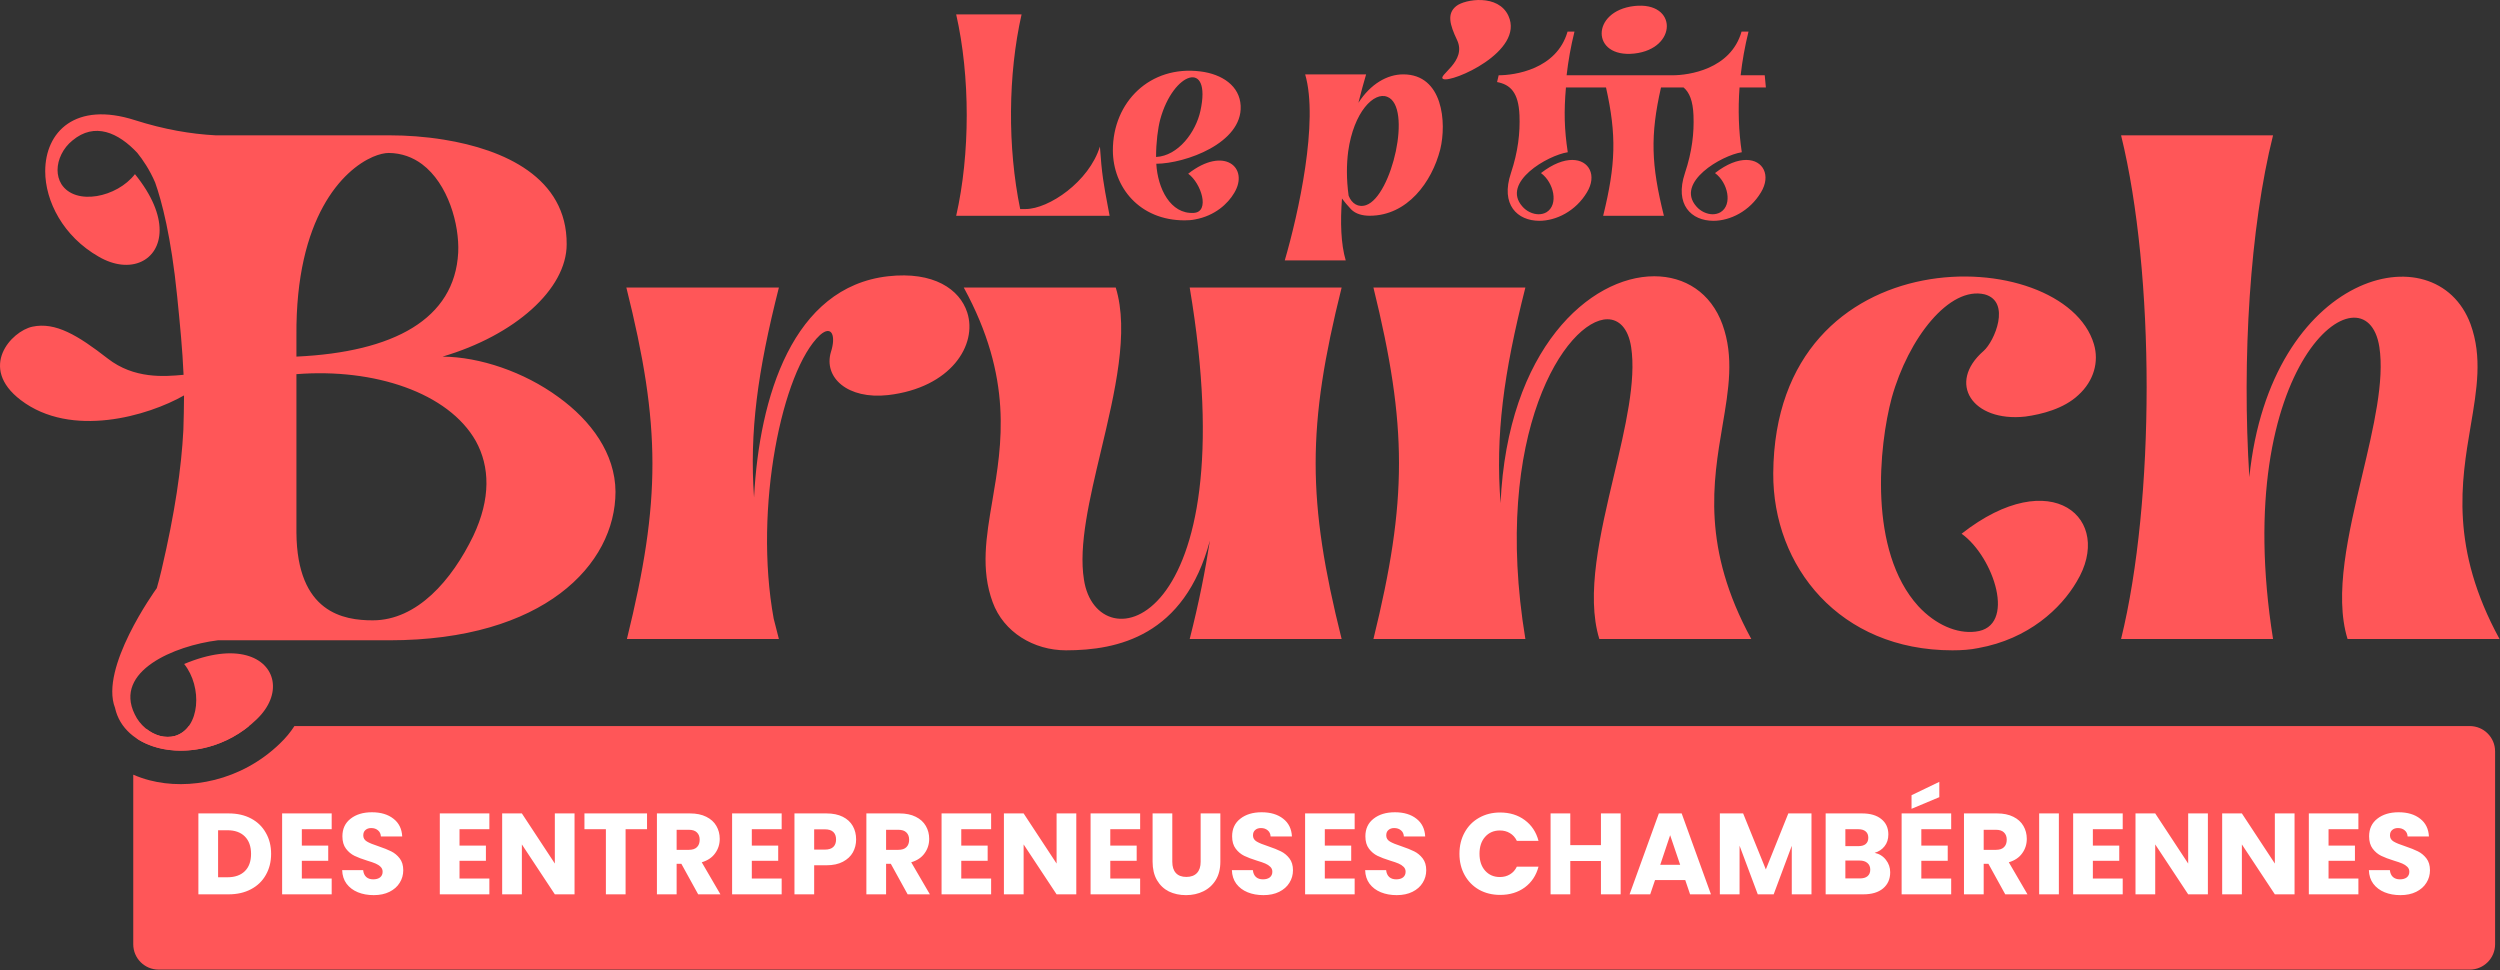 <?xml version="1.0" encoding="UTF-8"?>
<svg xmlns="http://www.w3.org/2000/svg" width="621" height="241" viewBox="0 0 621 241" fill="none">
  <rect x="0" y="0" width="621" height="241" fill="#333333" stroke="none"/>
  <g clip-path="url(#clip0_501_155)">
    <path fill-rule="evenodd" clip-rule="evenodd" d="M33.1 192.429C34.381 192.987 35.735 193.455 37.153 193.826C46.856 196.363 59.882 194.024 69.52 184.702C70.987 183.302 72.183 181.84 73.134 180.353H613.492C616.964 180.353 619.782 183.171 619.782 186.643V234.56C619.782 238.031 616.964 240.85 613.492 240.85H39.391C35.919 240.85 33.1 238.031 33.1 234.56V192.429ZM33.969 183.453C34.553 182.464 35.399 181.648 36.412 181.102C37.438 181.904 38.588 182.492 39.748 182.795C40.972 183.115 42.279 183.137 43.463 182.806C44.906 182.378 46.047 181.508 46.895 180.353H61.874C54.828 186.06 46.003 187.526 39.261 185.763C37.303 185.251 35.511 184.474 33.969 183.453Z" fill="#FF5658"></path>
    <path fill-rule="evenodd" clip-rule="evenodd" d="M477.259 205.976V210.041H483.815V213.819H477.259V218.228H484.674V222.151H472.364V202.053H484.674V205.976H477.259ZM481.725 198.017L474.826 200.908V197.53L481.725 194.209V198.017ZM92.84 222.351C91.37 222.351 90.053 222.113 88.889 221.636C87.725 221.158 86.79 220.452 86.084 219.517C85.396 218.582 85.034 217.455 84.996 216.138H90.207C90.282 216.883 90.54 217.455 90.98 217.856C91.418 218.238 91.991 218.429 92.697 218.429C93.422 218.429 93.995 218.267 94.414 217.942C94.835 217.598 95.045 217.131 95.045 216.539C95.045 216.043 94.873 215.633 94.529 215.308C94.205 214.984 93.795 214.717 93.298 214.506C92.821 214.296 92.134 214.058 91.237 213.791C89.939 213.39 88.88 212.989 88.059 212.589C87.238 212.188 86.532 211.596 85.94 210.814C85.349 210.031 85.053 209.01 85.053 207.75C85.053 205.88 85.73 204.42 87.086 203.37C88.441 202.301 90.207 201.767 92.382 201.767C94.596 201.767 96.381 202.301 97.735 203.37C99.091 204.42 99.816 205.889 99.911 207.779H94.615C94.577 207.13 94.338 206.624 93.899 206.262C93.46 205.88 92.897 205.689 92.21 205.689C91.618 205.689 91.141 205.851 90.778 206.176C90.416 206.481 90.235 206.93 90.235 207.522C90.235 208.17 90.54 208.676 91.151 209.039C91.762 209.401 92.716 209.793 94.014 210.212C95.312 210.651 96.362 211.071 97.163 211.472C97.983 211.873 98.69 212.455 99.281 213.218C99.873 213.982 100.169 214.965 100.169 216.167C100.169 217.312 99.873 218.352 99.281 219.288C98.709 220.223 97.869 220.967 96.762 221.521C95.655 222.074 94.348 222.351 92.84 222.351ZM62.362 203.313C60.779 202.473 58.927 202.053 56.809 202.053H49.279V222.151H56.809C58.908 222.151 60.75 221.73 62.334 220.891C63.937 220.051 65.168 218.868 66.027 217.341C66.905 215.814 67.344 214.068 67.344 212.102C67.344 210.117 66.905 208.37 66.027 206.863C65.168 205.336 63.947 204.153 62.362 203.313ZM60.816 216.396C59.786 217.408 58.345 217.913 56.493 217.913H54.174V206.233H56.493C58.345 206.233 59.786 206.749 60.816 207.779C61.847 208.81 62.362 210.25 62.362 212.102C62.362 213.954 61.847 215.385 60.816 216.396ZM74.975 210.041V205.976H82.39V202.053H70.08V222.151H82.39V218.228H74.975V213.819H81.531V210.041H74.975ZM114.144 210.041V205.976H121.559V202.053H109.248V222.151H121.559V218.228H114.144V213.819H120.7V210.041H114.144ZM142.716 222.151H137.821L129.633 209.754V222.151H124.738V202.053H129.633L137.821 214.506V202.053H142.716V222.151ZM160.722 205.976V202.053H145.176V205.976H150.502V222.151H155.397V205.976H160.722ZM173.428 222.151L169.248 214.564H168.075V222.151H163.179V202.053H171.396C172.98 202.053 174.325 202.33 175.432 202.884C176.558 203.437 177.398 204.201 177.951 205.174C178.505 206.128 178.782 207.197 178.782 208.38C178.782 209.716 178.4 210.909 177.637 211.958C176.892 213.008 175.785 213.752 174.316 214.192L178.953 222.151H173.428ZM168.075 211.1H171.109C172.006 211.1 172.674 210.881 173.113 210.441C173.571 210.002 173.8 209.382 173.8 208.581C173.8 207.817 173.571 207.216 173.113 206.777C172.674 206.338 172.006 206.118 171.109 206.118H168.075V211.1ZM186.75 210.041V205.976H194.165V202.053H181.855V222.151H194.165V218.228H186.75V213.819H193.306V210.041H186.75ZM212.66 208.523C212.66 209.687 212.393 210.756 211.858 211.729C211.324 212.684 210.503 213.457 209.396 214.048C208.289 214.64 206.915 214.936 205.274 214.936H202.239V222.151H197.344V202.053H205.274C206.877 202.053 208.232 202.33 209.339 202.884C210.446 203.437 211.276 204.201 211.829 205.174C212.383 206.147 212.66 207.264 212.66 208.523ZM204.901 211.043C205.837 211.043 206.534 210.823 206.991 210.384C207.449 209.945 207.678 209.325 207.678 208.523C207.678 207.722 207.449 207.101 206.991 206.662C206.534 206.224 205.837 206.004 204.901 206.004H202.239V211.043H204.901ZM221.278 214.564L225.458 222.151H230.983L226.345 214.192C227.815 213.752 228.921 213.008 229.666 211.958C230.429 210.909 230.811 209.716 230.811 208.38C230.811 207.197 230.534 206.128 229.981 205.174C229.427 204.201 228.588 203.437 227.462 202.884C226.354 202.33 225.009 202.053 223.425 202.053H215.209V222.151H220.104V214.564H221.278ZM223.139 211.1H220.104V206.118H223.139C224.035 206.118 224.704 206.338 225.143 206.777C225.6 207.216 225.829 207.817 225.829 208.581C225.829 209.382 225.6 210.002 225.143 210.441C224.704 210.881 224.035 211.1 223.139 211.1ZM238.78 205.976V210.041H245.335V213.819H238.78V218.228H246.195V222.151H233.884V202.053H246.195V205.976H238.78ZM262.456 222.151H267.351V202.053H262.456V214.506L254.268 202.053H249.372V222.151H254.268V209.754L262.456 222.151ZM275.796 205.976V210.041H282.351V213.819H275.796V218.228H283.211V222.151H270.9V202.053H283.211V205.976H275.796ZM291.199 214.077V202.053H286.303V214.048C286.303 215.842 286.665 217.369 287.391 218.629C288.116 219.87 289.099 220.805 290.34 221.435C291.599 222.045 293.021 222.351 294.605 222.351C296.189 222.351 297.621 222.036 298.9 221.406C300.198 220.776 301.228 219.841 301.992 218.601C302.755 217.36 303.136 215.842 303.136 214.048V202.053H298.241V214.077C298.241 215.279 297.936 216.205 297.325 216.854C296.714 217.503 295.837 217.828 294.691 217.828C293.546 217.828 292.678 217.503 292.086 216.854C291.494 216.205 291.199 215.279 291.199 214.077ZM313.846 222.351C312.376 222.351 311.06 222.113 309.895 221.636C308.731 221.158 307.796 220.452 307.09 219.517C306.403 218.582 306.04 217.455 306.001 216.138H311.212C311.289 216.883 311.547 217.455 311.985 217.856C312.424 218.238 312.997 218.429 313.703 218.429C314.428 218.429 315 218.267 315.421 217.942C315.841 217.598 316.05 217.131 316.05 216.539C316.05 216.043 315.879 215.633 315.535 215.308C315.211 214.984 314.8 214.717 314.304 214.506C313.827 214.296 313.14 214.058 312.243 213.791C310.945 213.39 309.886 212.989 309.065 212.589C308.245 212.188 307.538 211.596 306.947 210.814C306.355 210.031 306.059 209.01 306.059 207.75C306.059 205.88 306.737 204.42 308.092 203.37C309.447 202.301 311.212 201.767 313.388 201.767C315.602 201.767 317.387 202.301 318.742 203.37C320.096 204.42 320.822 205.889 320.917 207.779H315.621C315.583 207.13 315.344 206.624 314.906 206.262C314.466 205.88 313.904 205.689 313.216 205.689C312.625 205.689 312.147 205.851 311.785 206.176C311.422 206.481 311.241 206.93 311.241 207.522C311.241 208.17 311.546 208.676 312.157 209.039C312.768 209.401 313.722 209.793 315.02 210.212C316.318 210.651 317.367 211.071 318.169 211.472C318.99 211.873 319.696 212.455 320.288 213.218C320.879 213.982 321.175 214.965 321.175 216.167C321.175 217.312 320.879 218.352 320.288 219.288C319.715 220.223 318.875 220.967 317.768 221.521C316.661 222.074 315.354 222.351 313.846 222.351ZM329.083 210.041V205.976H336.498V202.053H324.187V222.151H336.498V218.228H329.083V213.819H335.64V210.041H329.083ZM346.948 222.351C345.478 222.351 344.161 222.113 342.997 221.636C341.833 221.158 340.898 220.452 340.192 219.517C339.505 218.582 339.142 217.455 339.104 216.138H344.314C344.39 216.883 344.648 217.455 345.087 217.856C345.526 218.238 346.099 218.429 346.805 218.429C347.53 218.429 348.103 218.267 348.522 217.942C348.943 217.598 349.153 217.131 349.153 216.539C349.153 216.043 348.981 215.633 348.637 215.308C348.312 214.984 347.903 214.717 347.406 214.506C346.929 214.296 346.242 214.058 345.345 213.791C344.047 213.39 342.988 212.989 342.167 212.589C341.346 212.188 340.64 211.596 340.048 210.814C339.457 210.031 339.161 209.01 339.161 207.75C339.161 205.88 339.838 204.42 341.194 203.37C342.549 202.301 344.314 201.767 346.49 201.767C348.704 201.767 350.489 202.301 351.843 203.37C353.198 204.42 353.924 205.889 354.019 207.779H348.723C348.685 207.13 348.447 206.624 348.007 206.262C347.568 205.88 347.005 205.689 346.318 205.689C345.726 205.689 345.249 205.851 344.887 206.176C344.524 206.481 344.343 206.93 344.343 207.522C344.343 208.17 344.648 208.676 345.259 209.039C345.87 209.401 346.824 209.793 348.122 210.212C349.42 210.651 350.47 211.071 351.271 211.472C352.092 211.873 352.798 212.455 353.389 213.218C353.981 213.982 354.277 214.965 354.277 216.167C354.277 217.312 353.981 218.352 353.389 219.288C352.817 220.223 351.977 220.967 350.87 221.521C349.763 222.074 348.456 222.351 346.948 222.351ZM363.815 206.777C362.956 208.323 362.526 210.089 362.526 212.073C362.526 214.058 362.956 215.823 363.815 217.369C364.673 218.915 365.866 220.128 367.393 221.005C368.939 221.864 370.686 222.294 372.632 222.294C375.018 222.294 377.06 221.673 378.759 220.432C380.458 219.173 381.593 217.455 382.166 215.279H376.783C376.383 216.119 375.81 216.759 375.066 217.198C374.34 217.636 373.51 217.856 372.575 217.856C371.067 217.856 369.846 217.331 368.911 216.282C367.975 215.232 367.508 213.829 367.508 212.073C367.508 210.318 367.975 208.914 368.911 207.864C369.846 206.815 371.067 206.29 372.575 206.29C373.51 206.29 374.34 206.51 375.066 206.949C375.81 207.387 376.383 208.027 376.783 208.866H382.166C381.593 206.691 380.458 204.974 378.759 203.714C377.06 202.454 375.018 201.824 372.632 201.824C370.686 201.824 368.939 202.263 367.393 203.141C365.866 203.999 364.673 205.212 363.815 206.777ZM402.57 202.053V222.151H397.674V213.877H390.059V222.151H385.164V202.053H390.059V209.926H397.674V202.053H402.57ZM411.114 218.601H418.614L419.817 222.151H424.999L417.727 202.053H412.059L404.787 222.151H409.911L411.114 218.601ZM414.864 207.464L417.355 214.821H412.403L414.864 207.464ZM449.972 202.053V222.151H445.077V210.098L440.582 222.151H436.631L432.107 210.069V222.151H427.212V202.053H432.995L438.635 215.967L444.218 202.053H449.972ZM468.465 213.59C467.759 212.675 466.824 212.092 465.66 211.844C466.69 211.539 467.511 210.995 468.122 210.212C468.752 209.43 469.066 208.447 469.066 207.264C469.066 205.66 468.485 204.391 467.32 203.456C466.175 202.521 464.581 202.053 462.539 202.053H453.492V222.151H462.854C464.953 222.151 466.585 221.664 467.75 220.69C468.933 219.698 469.525 218.362 469.525 216.682C469.525 215.518 469.171 214.488 468.465 213.59ZM461.594 210.183H458.388V205.976H461.594C462.396 205.976 463.007 206.157 463.426 206.519C463.866 206.882 464.085 207.407 464.085 208.094C464.085 208.781 463.866 209.306 463.426 209.668C463.007 210.012 462.396 210.183 461.594 210.183ZM463.885 217.656C463.445 218.019 462.816 218.2 461.995 218.2H458.388V213.762H461.938C462.759 213.762 463.398 213.963 463.856 214.363C464.333 214.764 464.572 215.317 464.572 216.024C464.572 216.73 464.343 217.274 463.885 217.656ZM493.922 214.564L498.102 222.151H503.627L498.989 214.192C500.458 213.752 501.566 213.008 502.31 211.958C503.073 210.909 503.455 209.716 503.455 208.38C503.455 207.197 503.179 206.128 502.625 205.174C502.071 204.201 501.231 203.437 500.106 202.884C498.998 202.33 497.653 202.053 496.069 202.053H487.852V222.151H492.748V214.564H493.922ZM495.783 211.1H492.748V206.118H495.783C496.68 206.118 497.347 206.338 497.787 206.777C498.245 207.216 498.474 207.817 498.474 208.581C498.474 209.382 498.245 210.002 497.787 210.441C497.347 210.881 496.68 211.1 495.783 211.1ZM511.424 202.053H506.528V222.151H511.424V202.053ZM519.867 210.041V205.976H527.281V202.053H514.971V222.151H527.281V218.228H519.867V213.819H526.423V210.041H519.867ZM548.439 222.151H543.543L535.356 209.754V222.151H530.46V202.053H535.356L543.543 214.506V202.053H548.439V222.151ZM565.071 222.151H569.966V202.053H565.071V214.506L556.883 202.053H551.987V222.151H556.883V209.754L565.071 222.151ZM578.411 205.976V210.041H584.966V213.819H578.411V218.228H585.825V222.151H573.515V202.053H585.825V205.976H578.411ZM592.325 221.636C593.489 222.113 594.806 222.351 596.275 222.351C597.783 222.351 599.09 222.074 600.197 221.521C601.305 220.967 602.144 220.223 602.717 219.288C603.309 218.352 603.605 217.312 603.605 216.167C603.605 214.965 603.309 213.982 602.717 213.218C602.125 212.455 601.419 211.873 600.598 211.472C599.797 211.071 598.747 210.651 597.449 210.212C596.152 209.793 595.197 209.401 594.586 209.039C593.975 208.676 593.67 208.17 593.67 207.522C593.67 206.93 593.852 206.481 594.214 206.176C594.577 205.851 595.054 205.689 595.646 205.689C596.333 205.689 596.896 205.88 597.334 206.262C597.773 206.624 598.012 207.13 598.05 207.779H603.347C603.251 205.889 602.526 204.42 601.171 203.37C599.815 202.301 598.031 201.767 595.817 201.767C593.641 201.767 591.876 202.301 590.521 203.37C589.166 204.42 588.488 205.88 588.488 207.75C588.488 209.01 588.784 210.031 589.376 210.814C589.968 211.596 590.674 212.188 591.494 212.589C592.315 212.989 593.374 213.39 594.672 213.791C595.569 214.058 596.256 214.296 596.733 214.506C597.229 214.717 597.64 214.984 597.965 215.308C598.308 215.633 598.48 216.043 598.48 216.539C598.48 217.131 598.27 217.598 597.85 217.942C597.43 218.267 596.857 218.429 596.132 218.429C595.426 218.429 594.854 218.238 594.414 217.856C593.975 217.455 593.718 216.883 593.641 216.138H588.431C588.47 217.455 588.832 218.582 589.519 219.517C590.225 220.452 591.16 221.158 592.325 221.636Z" fill="white"></path>
    <path fill-rule="evenodd" clip-rule="evenodd" d="M45.714 98.221C36.801 103.304 17.728 108.962 5.156 99.382C-5.506 91.259 2.857 82.264 8.034 81.151C13.765 79.921 19.338 83.286 26.746 89.05C33.315 94.162 40.785 93.552 45.598 93.102C45.329 86.786 44.706 80.584 44.014 73.668C42.509 58.641 40.142 49.871 38.547 45.355C37.158 42.114 35.423 39.605 34.103 37.968C29.402 32.959 23.529 30.263 17.992 34.901C15.668 36.758 14.295 39.645 14.295 42.222C14.295 43.459 14.611 44.697 15.245 45.727C18.731 51.193 29.084 49.028 33.521 43.254C37.852 48.614 39.648 53.358 39.648 57.172C39.648 64.802 32.359 68.308 24.542 63.772C15.668 58.719 11.231 49.956 11.231 42.532C11.231 32.736 18.731 25.107 33.521 29.85C40.799 32.167 47.411 33.292 53.597 33.617H96.882C100.884 33.617 105.546 33.92 110.303 34.699C125.111 37.097 140.871 44.05 140.761 60.684C140.761 71.853 127.861 83.301 109.927 88.582C119.202 88.655 130.176 92.386 138.669 98.603C146.862 104.504 152.82 112.684 152.89 122.125C152.89 140.305 134.985 159.048 96.724 159.048H54.117C43.384 160.388 28.188 166.698 33.46 177.415C34.695 180.086 37.197 182.128 39.748 182.795C40.972 183.115 42.279 183.137 43.463 182.806C49.773 180.934 50.31 170.613 45.744 164.936C52.171 162.24 57.33 161.775 61.106 162.762C68.656 164.737 70.239 172.516 63.726 178.712C56.429 185.77 46.608 187.685 39.261 185.763C33.815 184.339 29.658 180.86 28.572 175.829C24.717 165.948 38.404 146.845 38.951 146.088C39.356 144.669 39.751 143.172 40.113 141.624C43.486 127.212 45.047 116.34 45.549 106.799C45.642 103.945 45.697 101.084 45.714 98.221ZM118.19 109.553C111.376 97.518 92.95 91.419 73.632 92.942V132.297C73.78 152.262 85.404 154.091 92.584 154.091C103.628 154.091 112.239 144.108 117.552 133.14C121.969 123.817 121.671 115.874 118.19 109.553ZM104.84 40.785C102.548 39.083 99.802 38.032 96.579 37.995C95.567 37.995 94.191 38.289 92.611 38.968C85.221 42.181 73.397 53.876 73.632 83.378V88.582C97.749 87.459 112.96 79.305 113.819 62.715C114.14 55.757 111.319 45.642 104.84 40.785ZM253.415 51.928H254.73C260.528 51.928 270.522 45.127 273.218 36.41C273.676 43.261 274.18 45.931 275.217 51.422C275.346 52.103 275.483 52.83 275.629 53.611H237.513C241.011 38.261 241.011 18.922 237.513 3.571H253.76C250.373 18.584 250.255 36.577 253.415 51.928ZM296.814 54.511C296.013 54.684 295.145 54.734 294.227 54.734C283.094 54.734 276.437 46.529 276.437 37.31C276.437 25.335 285.674 16.166 298.188 17.742C303.589 18.418 307.953 21.34 308.182 26.285C308.637 35.562 294.404 40.629 287.225 40.678C287.57 46.81 290.73 53.224 296.527 52.886C300.657 52.654 298.364 45.458 295.145 43.154C304.103 36.13 310.365 41.694 306.573 47.934C305.022 50.575 301.811 53.611 296.814 54.511ZM287.166 38.995C292.677 38.714 297.042 32.812 298.188 27.523C301.002 14.589 291.42 17.85 288.202 29.66C287.629 31.798 287.166 35.339 287.166 38.995ZM319.139 64.677C322.537 53.023 327.602 30.129 324.204 18.474H339.342C338.736 20.522 338.081 22.916 337.43 25.534C340.439 20.856 344.575 18.474 348.564 18.474C358.451 18.474 359.37 30.465 357.759 37.099C355.692 45.212 349.601 53.59 340.228 53.59C338.424 53.59 336.724 53.138 335.61 51.992C335.579 51.958 335.547 51.925 335.517 51.892L335.505 51.88C334.657 50.974 333.942 50.123 333.347 49.312C332.906 55.166 333.073 60.606 334.278 64.677H319.139ZM344.599 24.049C341.325 22.718 336.263 27.763 334.887 37.627C334.483 40.806 334.424 44.471 334.998 48.606C335.749 50.569 337.41 51.629 339.368 50.943C345.745 48.715 350.866 26.486 344.599 24.049ZM155.588 71.431H193.475C188.162 92.375 186.156 107.28 187.303 123.582C188.595 98.564 196.922 71.294 220.598 68.624C231.937 67.359 238.396 71.856 240.262 77.621C242.849 85.631 236.243 96.312 220.598 98.14C210.553 99.263 204.527 93.785 206.394 87.459C207.68 83.522 206.68 80.571 203.667 83.242C194.335 91.958 187.163 126.115 192.182 153.666L193.475 158.726H155.727C164.199 124.287 164.2 105.87 155.588 71.431ZM333.262 71.431C324.657 105.87 324.657 124.287 333.262 158.726H295.522C297.814 149.729 299.394 141.718 300.541 134.269C294.228 158.02 277.577 161.54 264.806 161.54C256.767 161.54 249.308 157.042 246.581 149.592C243.589 141.469 244.966 133.39 246.511 124.322C248.898 110.318 251.686 93.956 239.402 71.431H277.151C280.53 82.359 276.938 97.459 273.49 111.956C270.64 123.938 267.888 135.506 269.251 143.964C272.411 165.052 309.873 156.617 295.522 71.431H333.262ZM341.161 71.431H378.903C373.451 92.936 371.445 108.122 372.738 124.992C374.457 86.617 394.982 68.624 410.912 68.624C418.518 68.624 424.977 72.698 427.85 80.571C430.769 88.657 429.403 96.7 427.871 105.718C425.488 119.747 422.704 136.138 435.022 158.726H397.274C393.883 147.749 397.479 132.56 400.924 118.002C403.744 106.092 406.463 94.604 405.173 86.192C404.454 81.55 402.153 79.305 399.287 79.305C389.095 79.305 370.438 107.561 378.903 158.726H341.161C349.627 124.287 349.627 105.87 341.161 71.431ZM484.968 161.54C456.979 161.54 440.335 140.733 440.475 117.536C440.909 57.8 512.664 60.327 520.13 85.487C521.423 89.849 520.13 94.628 516.258 98.14C512.664 101.515 507.212 102.919 503.053 103.48C489.995 104.884 483.535 95.189 492.721 87.179C495.447 84.789 499.607 74.944 493.008 73.123C484.249 71.014 474.057 83.94 469.897 98.845C466.738 110.649 464.012 136.796 476.504 150.571C480.81 155.213 486.116 157.459 490.708 156.898C501.04 155.775 495.301 138.343 487.262 132.578C509.652 115.01 525.297 128.922 515.825 144.526C511.952 151.133 503.913 158.726 491.428 160.978C489.414 161.396 487.262 161.54 484.968 161.54ZM564.624 33.617C558.885 56.533 556.872 89.143 558.738 118.522C563.904 67.638 605.099 57.231 613.703 80.571C616.625 88.659 615.26 96.703 613.729 105.723C611.348 119.751 608.565 136.141 620.882 158.726H583.134C579.738 147.747 583.336 132.555 586.783 117.996C589.603 106.088 592.323 94.602 591.033 86.192C587.727 65.106 553.712 89.986 564.624 158.726H526.876C535.341 124.287 535.341 68.056 526.876 33.617H564.624ZM394.202 47.767C391.387 52.489 386.508 54.849 382.371 54.849C376.919 54.849 372.671 50.855 375.316 42.989C377.095 37.642 377.61 32.977 377.44 28.645C377.206 22.916 375.14 21.002 371.87 20.383L372.268 18.699C376.118 18.699 386.677 17.288 389.382 7.846H391.101C390.182 11.552 389.55 15.151 389.146 18.699H415.497C419.348 18.699 429.907 17.288 432.604 7.846H434.331C433.412 11.552 432.78 15.151 432.376 18.699H438.359L438.645 21.734H432.1C431.707 27.219 431.868 32.566 432.662 37.815C427.614 38.599 416.129 45.292 421.354 51.252C422.39 52.489 423.999 53.224 425.432 53.224C426.122 53.224 426.806 53.05 427.379 52.712C430.429 50.855 429.216 45.349 426.005 42.989C428.988 40.678 431.634 39.728 433.758 39.728C438.004 39.728 439.952 43.608 437.432 47.767C434.617 52.489 429.738 54.849 425.601 54.849C420.149 54.849 415.901 50.855 418.539 42.989C420.325 37.642 420.839 32.977 420.662 28.645C420.519 25.04 419.648 22.946 418.208 21.734H412.591C409.896 33.63 410.138 40.883 413.315 53.612H398.223C401.353 40.883 401.59 33.63 398.936 21.734H388.978C388.463 27.693 388.573 32.136 389.432 37.815C384.384 38.599 372.899 45.292 378.124 51.252C379.16 52.489 380.769 53.224 382.202 53.224C382.893 53.224 383.583 53.05 384.157 52.712C387.199 50.855 385.994 45.349 382.775 42.989C385.759 40.678 388.404 39.728 390.528 39.728C394.775 39.728 396.729 43.608 394.202 47.767ZM405.967 13.301C395.18 14.482 395.121 2.729 405.967 1.491C416.761 0.311 416.703 12.121 405.967 13.301ZM361.754 1.493C363.905 -0.205 372.181 -1.563 374.697 3.94C378.743 12.792 360.582 20.652 358.504 19.626C356.852 18.81 364.497 15.334 361.927 9.925C360.1 6.079 359.373 3.373 361.754 1.493Z" fill="#FF5658"></path>
  </g>
  <defs>
    <clipPath id="clip0_501_155">
      <rect width="621" height="241" fill="white"></rect>
    </clipPath>
  </defs>
</svg>
